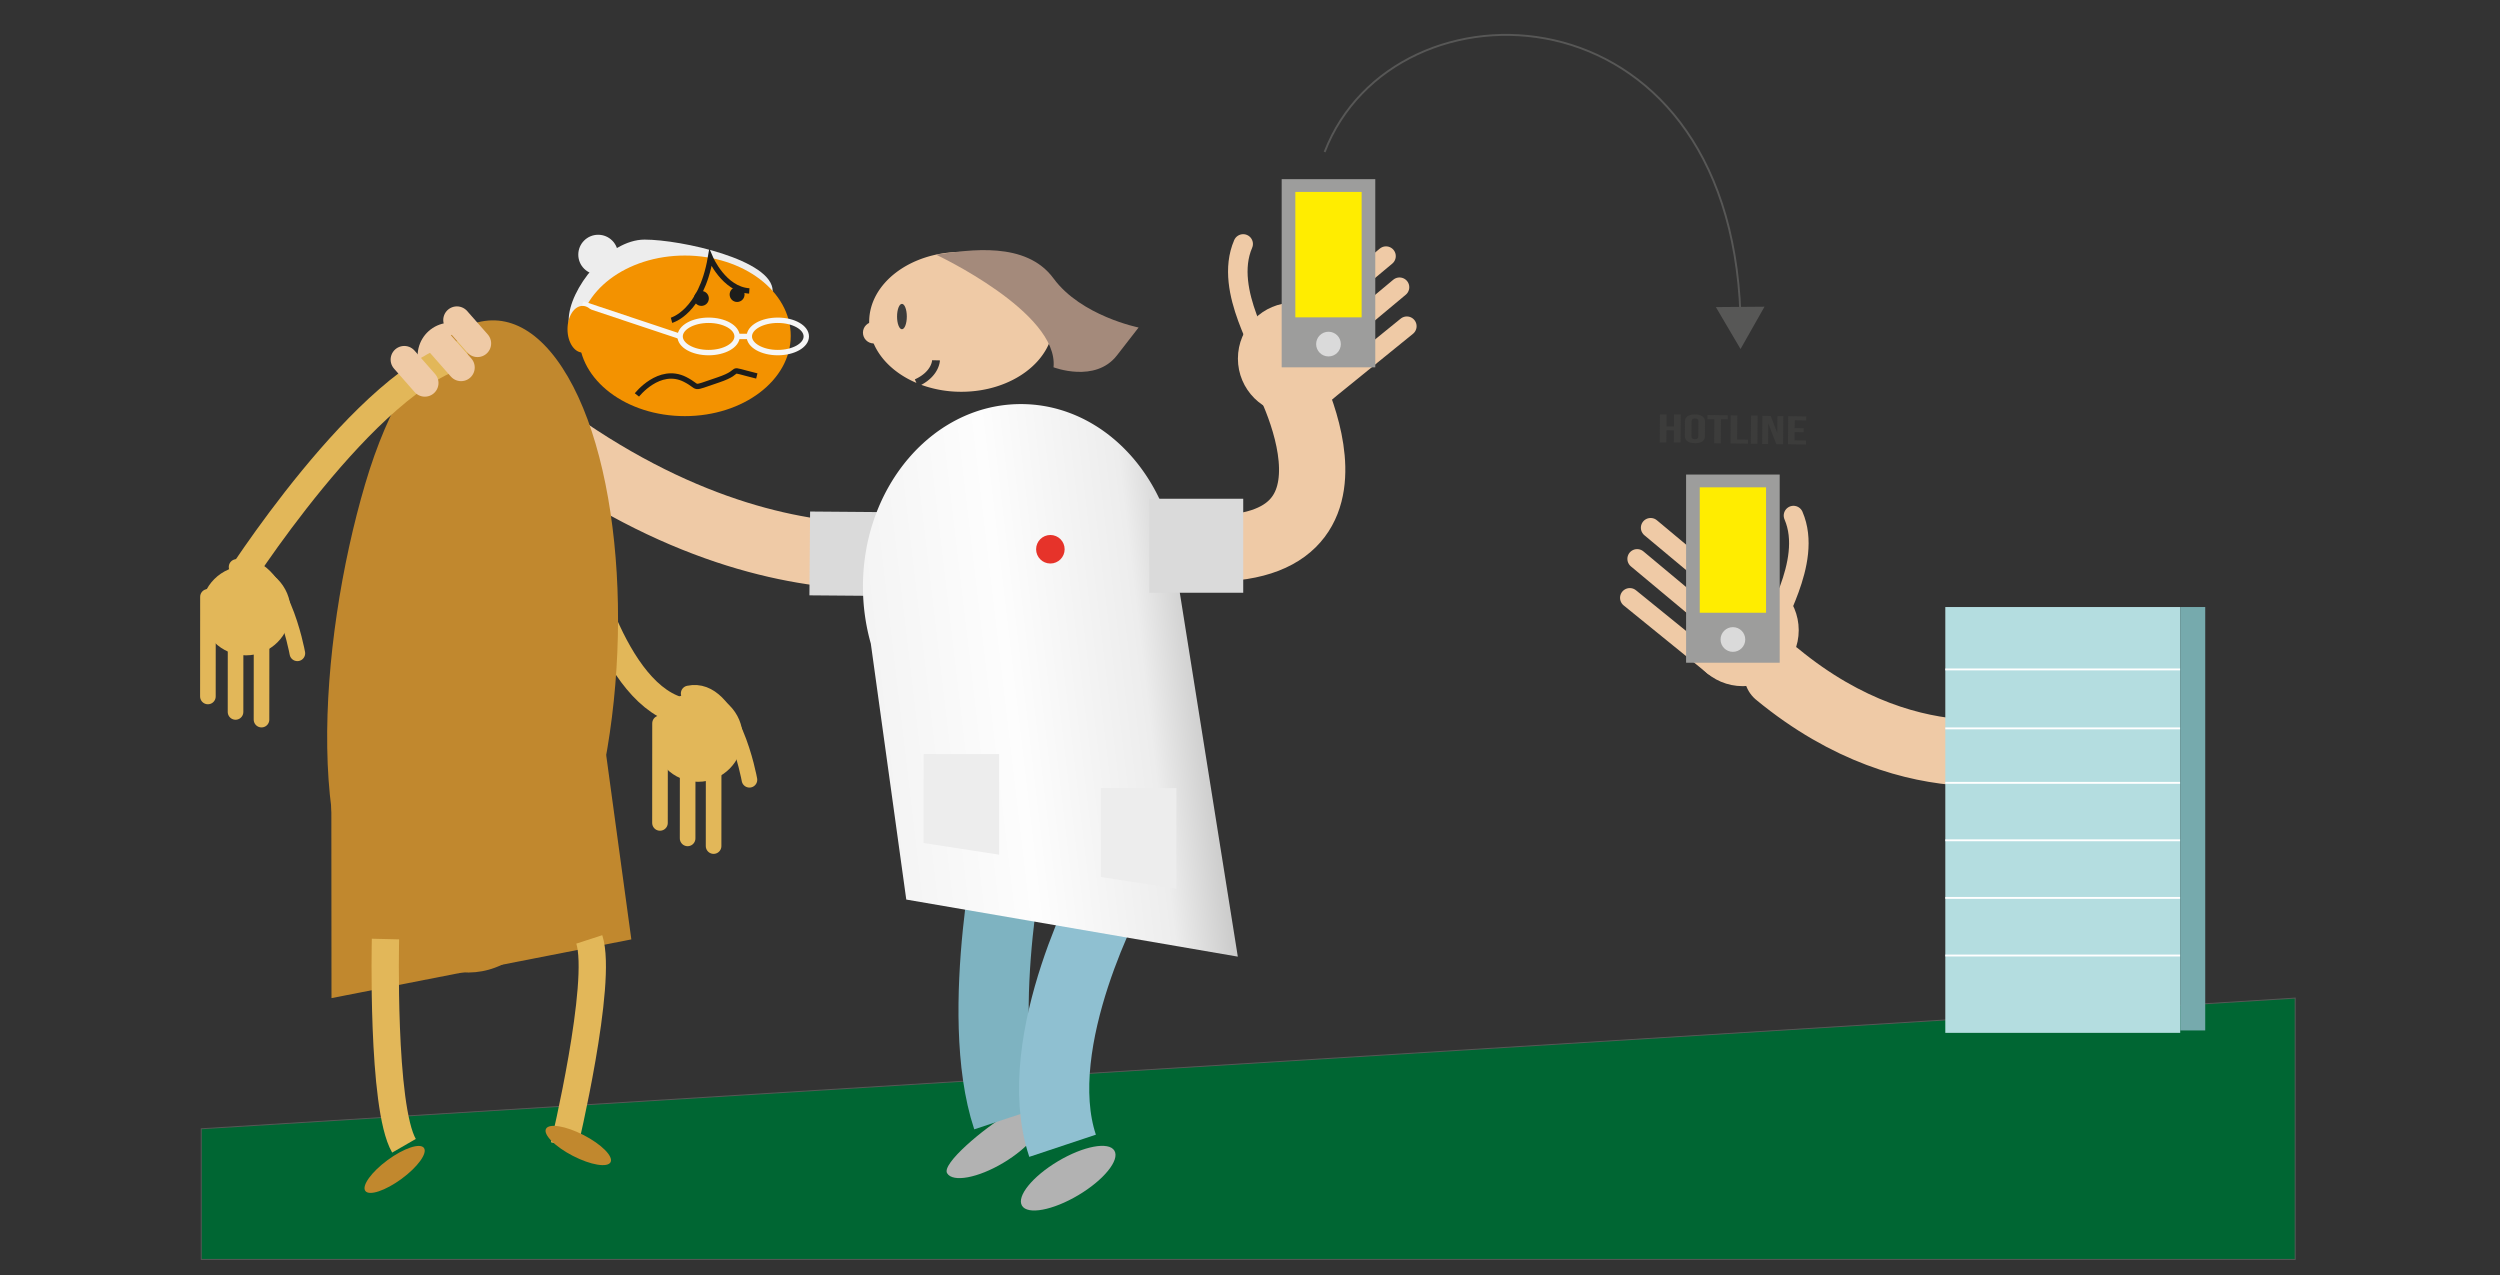 <svg id="Lag_1" data-name="Lag 1" xmlns="http://www.w3.org/2000/svg" xmlns:xlink="http://www.w3.org/1999/xlink" viewBox="0 0 1198.45 611.36"><rect x="0" y="0" width="1198.45" height="611.36" fill="#333333" stroke="none"/><defs><style>.cls-1{fill:#063;stroke-width:0.47px;}.cls-1,.cls-27{stroke:#575756;}.cls-1,.cls-10,.cls-11,.cls-16,.cls-17,.cls-19,.cls-23,.cls-26,.cls-27,.cls-3,.cls-6,.cls-9{stroke-miterlimit:10;}.cls-2{fill:#b2b2b2;}.cls-10,.cls-11,.cls-16,.cls-17,.cls-19,.cls-23,.cls-26,.cls-27,.cls-3,.cls-6,.cls-9{fill:none;}.cls-23,.cls-3,.cls-6{stroke:#efcaa6;}.cls-19,.cls-23,.cls-3,.cls-6{stroke-linecap:round;}.cls-3{stroke-width:31.78px;}.cls-4{fill:#dadada;}.cls-5{fill:#efcaa6;}.cls-6{stroke-width:9.36px;}.cls-7{fill:#9d9d9c;}.cls-8{fill:#ffed00;}.cls-19,.cls-9{stroke:#e2b759;}.cls-23,.cls-9{stroke-width:13.09px;}.cls-10{stroke:#7eb3c1;}.cls-10,.cls-11{stroke-width:33.65px;}.cls-11{stroke:#8fc0d1;}.cls-12{fill:#ededed;}.cls-13{fill:#c1882e;}.cls-14{fill:#f39200;}.cls-15{fill:#1d1d1b;}.cls-16{stroke:#1d1d1b;}.cls-16,.cls-17{stroke-width:2.58px;}.cls-17{stroke:#f6f6f6;}.cls-18{fill:#e2b759;}.cls-19{stroke-width:7.48px;}.cls-20{fill:url(#Ikke-navngivet_forløb_12);}.cls-21{fill:#a48a7b;}.cls-22{fill:#e6332a;}.cls-24{fill:#3c3c3b;}.cls-25{fill:#b4dde0;}.cls-26{stroke:#fff;stroke-width:0.91px;}.cls-27{stroke-width:0.92px;}.cls-28{fill:#575756;}.cls-29{fill:#76aaad;}</style><linearGradient id="Ikke-navngivet_forløb_12" x1="370.62" y1="346.01" x2="624.88" y2="316.09" gradientUnits="userSpaceOnUse"><stop offset="0" stop-color="#ededed"/><stop offset="0.45" stop-color="#fdfdfd"/><stop offset="0.7" stop-color="#ededed"/><stop offset="0.96" stop-color="#9d9d9c"/></linearGradient></defs><title>Hotline akutILLU SVG</title><polygon class="cls-1" points="96.47 603.75 1100.27 603.75 1100.27 478.47 96.47 541.11 96.47 603.75"/><path class="cls-2" d="M498.33,536.08c2.68,4.5-5.07,14-17.31,21.33s-24.33,9.54-27,5,17.3-21.33,29.54-28.62S495.65,531.58,498.33,536.08Z"/><path class="cls-3" d="M460.88,261.62s-109.36,37.66-244.79-91.06"/><rect class="cls-4" x="388.19" y="245.4" width="50.97" height="40.18" transform="translate(2.18 -3.36) rotate(0.47)"/><path class="cls-3" d="M614.41,176.09s56.49,99.21-52.57,85.53"/><circle class="cls-5" cx="620.25" cy="171.9" r="26.82"/><path class="cls-6" d="M605.31,173.38c2.73-4-19.24-33.58-9.36-56.44"/><line class="cls-6" x1="664.43" y1="122.78" x2="618.53" y2="161.1"/><line class="cls-6" x1="670.9" y1="137.69" x2="624.99" y2="176.01"/><line class="cls-6" x1="674.41" y1="156.38" x2="634.11" y2="189.09"/><rect class="cls-7" x="614.41" y="85.88" width="44.87" height="90.21"/><rect class="cls-8" x="620.96" y="92.01" width="31.78" height="60.12"/><circle class="cls-4" cx="636.85" cy="164.95" r="5.92"/><circle class="cls-5" cx="835.45" cy="302.11" r="26.82"/><path class="cls-6" d="M850.4,303.6c-2.73-4,19.24-33.58,9.36-56.45"/><line class="cls-6" x1="791.28" y1="252.99" x2="837.18" y2="291.32"/><line class="cls-6" x1="830.72" y1="306.23" x2="784.81" y2="267.91"/><line class="cls-6" x1="781.3" y1="286.59" x2="821.6" y2="319.31"/><path class="cls-3" d="M980.48,356.86s-61.34,21.7-128.5-33.63"/><path class="cls-9" d="M277.22,261.62S293,335,328.31,341.29"/><path class="cls-5" d="M460.85,120.78c-24.4,0-44.19,15-44.19,33.52,0,12.58,9.15,23.53,22.66,29.26l-.77-1.7c8-3.61,8.28-9,8.29-9.18l3.73.08c0,.3-.21,7.07-8.92,11.73a55.87,55.87,0,0,0,19.2,3.32c24.41,0,44.19-15,44.19-33.51S485.26,120.78,460.85,120.78Z"/><path class="cls-10" d="M486.27,396S466.21,485.5,483,536.08"/><path class="cls-11" d="M533.68,424.11s-41.13,74.57-24.3,125.15"/><path class="cls-12" d="M370.4,139.47c0,15-44,29.54-61.42,29.54s-36.37-.52-36.37-15.47,18.93-38.68,36.37-38.68S370.4,124.52,370.4,139.47Z"/><path class="cls-13" d="M282.64,396.15C260.18,472.31,224,478.47,188.19,452c-43.55-32.27-35.59-143.84-13.13-220s64.74-101.15,94.45-55.81S305.09,320,282.64,396.15Z"/><polygon class="cls-13" points="302.65 450.33 158.91 478.47 158.83 371.78 290.6 362 302.65 450.33"/><ellipse class="cls-14" cx="328.31" cy="160.99" rx="50.75" ry="38.49"/><circle class="cls-15" cx="336.23" cy="143.06" r="3.58"/><circle class="cls-15" cx="353.35" cy="141.18" r="3.58"/><path class="cls-16" d="M321.91,153.54s14.11-3.73,18.65-29.9c0,0,6.46,15.06,18.64,15.83"/><path class="cls-16" d="M305.33,189.33s10.66-13.66,23-7.48c7.92,4,2.12,4.92,15.88.31s2.14-6,18.59-1.93"/><circle class="cls-12" cx="286.75" cy="122.07" r="9.53"/><ellipse class="cls-17" cx="339.69" cy="161.28" rx="13.66" ry="7.75"/><ellipse class="cls-17" cx="372.86" cy="161.28" rx="13.66" ry="7.75"/><line class="cls-17" x1="279.27" y1="145.67" x2="326.04" y2="161.28"/><line class="cls-17" x1="359.2" y1="161.28" x2="353.38" y2="161.28"/><ellipse class="cls-14" cx="279.27" cy="157.82" rx="7.22" ry="11.18"/><circle class="cls-18" cx="117.89" cy="292.74" r="21.42"/><path class="cls-19" d="M113.41,271.79c20.94-4.48,29.14,41.4,29.14,41.4"/><line class="cls-19" x1="125.36" y1="344.97" x2="125.39" y2="297.21"/><line class="cls-19" x1="112.91" y1="341.29" x2="112.94" y2="293.53"/><line class="cls-19" x1="99.66" y1="333.87" x2="99.69" y2="286.11"/><circle class="cls-18" cx="334.61" cy="353.36" r="21.42"/><path class="cls-19" d="M330.13,332.42c20.94-4.48,29.14,41.39,29.14,41.39"/><line class="cls-19" x1="342.08" y1="405.59" x2="342.11" y2="357.83"/><line class="cls-19" x1="329.63" y1="401.91" x2="329.66" y2="354.15"/><line class="cls-19" x1="316.38" y1="394.49" x2="316.41" y2="346.74"/><path class="cls-9" d="M111.61,282.18S175.88,180.24,224,169"/><path class="cls-9" d="M184.79,450.16s-1.92,80.41,8.87,99.1"/><path class="cls-9" d="M270.49,549.1s18.68-78.23,12-98.77"/><ellipse class="cls-13" cx="189.16" cy="560.62" rx="17.42" ry="5.61" transform="translate(-294.99 220.51) rotate(-36.27)"/><ellipse class="cls-13" cx="277.22" cy="549.1" rx="5.61" ry="17.42" transform="translate(-337.87 543.84) rotate(-62.72)"/><path class="cls-20" d="M593.38,458.59,565.11,281.23c0-48.34-33.9-87.52-75.71-87.52s-75.72,39.18-75.72,87.52a100.22,100.22,0,0,0,3.77,27.29l17,122.71Z"/><rect class="cls-7" x="808.28" y="227.49" width="44.87" height="90.21"/><rect class="cls-8" x="814.83" y="233.62" width="31.78" height="60.12"/><circle class="cls-4" cx="830.72" cy="306.56" r="5.92"/><path class="cls-21" d="M448.7,122.07s58.92,27.6,56.34,54c0,0,20,7.71,30.4-5.7L545.82,157s-27.58-5.54-40.78-23.53S464.83,119.76,448.7,122.07Z"/><circle class="cls-22" cx="503.53" cy="263.3" r="6.84"/><line class="cls-23" x1="219.03" y1="153.42" x2="228.9" y2="164.63"/><line class="cls-23" x1="211.16" y1="164.95" x2="221.03" y2="176.17"/><line class="cls-23" x1="193.8" y1="172.39" x2="203.66" y2="183.61"/><circle class="cls-5" cx="418.85" cy="159.47" r="5.17"/><ellipse class="cls-24" cx="432.37" cy="151.75" rx="2.34" ry="6.08"/><polygon class="cls-12" points="563.93 426.03 527.71 420.42 527.71 377.79 563.93 377.79 563.93 426.03"/><polygon class="cls-12" points="478.99 409.73 442.77 404.13 442.77 361.5 478.99 361.5 478.99 409.73"/><ellipse class="cls-2" cx="512.08" cy="564.76" rx="25.78" ry="9.48" transform="translate(-216.77 341.26) rotate(-30.75)"/><polygon class="cls-25" points="1045.14 495.13 932.54 495.13 932.54 318.15 932.54 291 1045.14 291 1045.14 495.13"/><line class="cls-26" x1="1045.14" y1="320.91" x2="932.54" y2="320.91"/><line class="cls-26" x1="1045.14" y1="349.17" x2="932.54" y2="349.17"/><line class="cls-26" x1="1045.14" y1="375.28" x2="932.54" y2="375.28"/><line class="cls-26" x1="1045.14" y1="402.82" x2="932.54" y2="402.82"/><line class="cls-26" x1="1045.14" y1="430.44" x2="932.54" y2="430.44"/><line class="cls-26" x1="1045.14" y1="458.06" x2="932.54" y2="458.06"/><path class="cls-24" d="M798.8,212.12l-3.16,0,.1-13.47,3.17,0,0,5.77,3.6,0,0-5.77,3.22,0-.1,13.47-3.23-.05.05-5.77-3.59-.05Z"/><path class="cls-24" d="M807.74,202c0-2.16,1.73-3.36,4.83-3.32s4.8,1.3,4.78,3.46l-.06,7c0,2.15-1.72,3.36-4.83,3.31s-4.79-1.3-4.77-3.45Zm3.11,7.18c0,1,.62,1.34,1.63,1.35s1.64-.34,1.65-1.3l.06-7.27c0-1-.62-1.34-1.63-1.36s-1.64.35-1.65,1.31Z"/><path class="cls-24" d="M818.5,198.94l9.78.14V201L825,201l-.09,11.54-3.17-.05.09-11.54-3.3,0Z"/><path class="cls-24" d="M829.66,199.1l3.17.05-.09,11.54,5.2.08v1.92l-8.37-.12Z"/><path class="cls-24" d="M839.42,199.24l3.16,0-.11,13.47-3.16,0Z"/><path class="cls-24" d="M847.73,203.08h-.06l-.08,9.75-2.84,0,.1-13.47,4,.06,3.13,8.11H852l.06-8.06,2.82,0-.1,13.46-3.25,0Z"/><path class="cls-24" d="M860.29,205.22l4.34.07v1.92l-4.35-.06,0,3.94,5.47.08,0,1.92-8.63-.12.11-13.47,8.63.13,0,1.92-5.46-.08Z"/><path class="cls-27" d="M635,72.86c33.26-86.4,193.69-82.31,199.32,77.67"/><polygon class="cls-28" points="822.55 147.21 834.38 167.31 845.87 147.02 822.55 147.21"/><rect class="cls-29" x="1045.14" y="291" width="12" height="202.97"/><rect class="cls-4" x="550.92" y="239.09" width="45.06" height="45.06"/></svg>